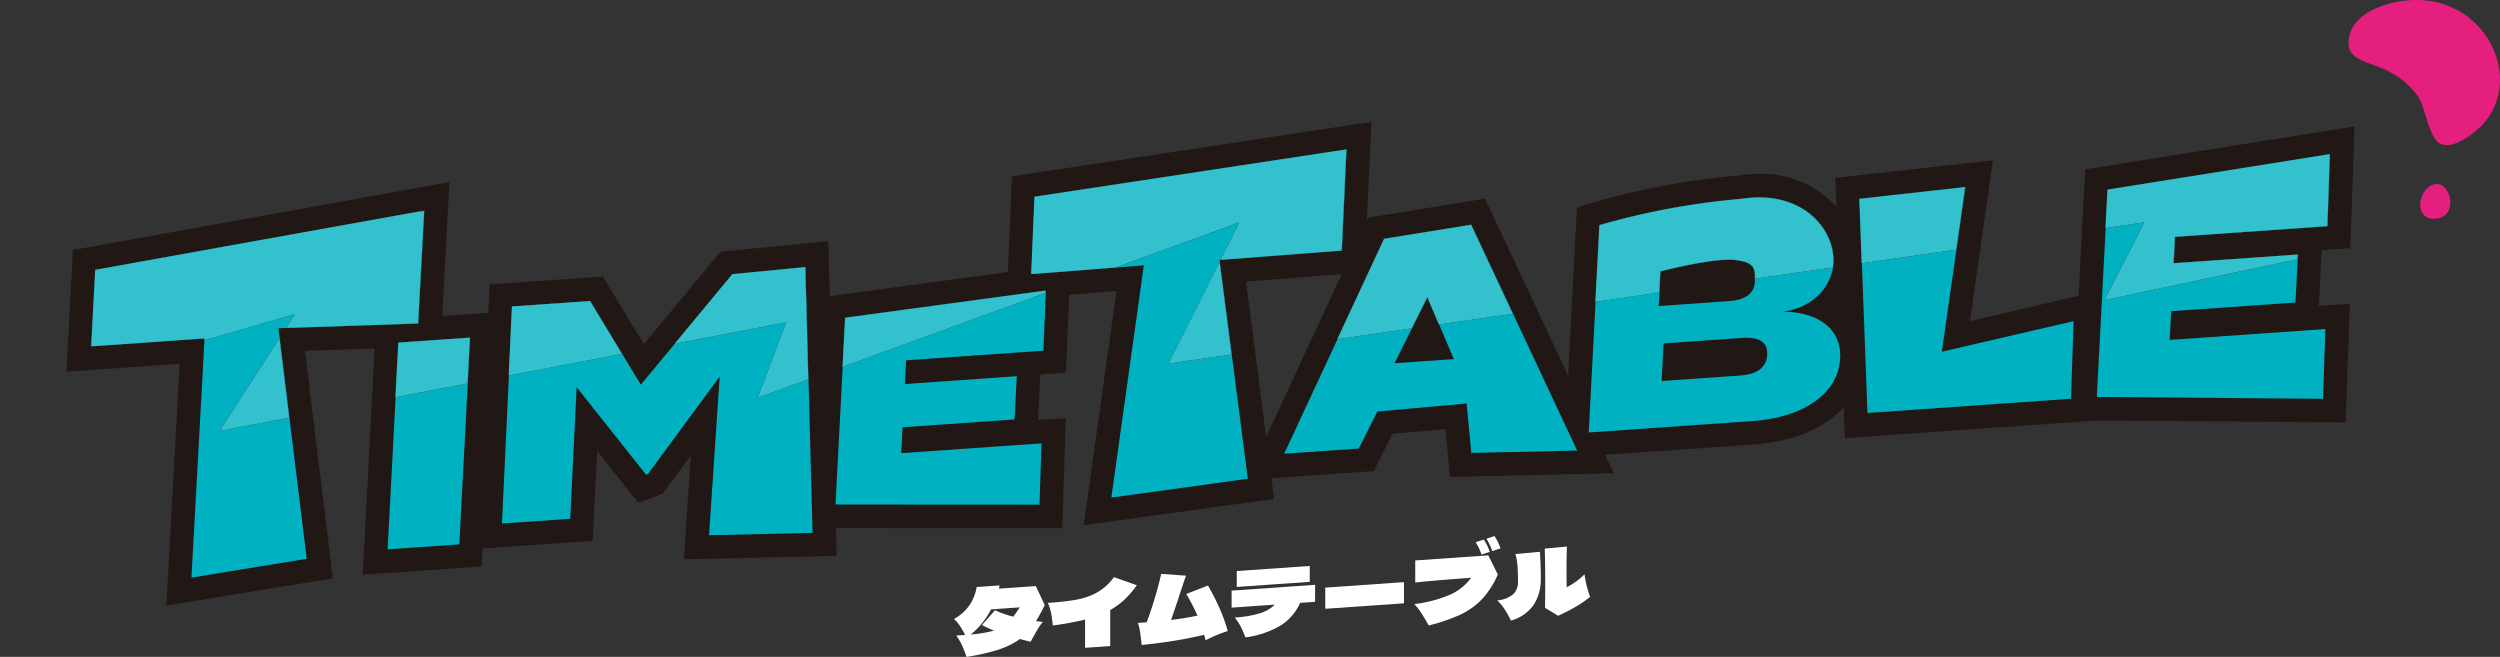 <svg xmlns="http://www.w3.org/2000/svg" xmlns:xlink="http://www.w3.org/1999/xlink" width="532" height="139.787" viewBox="0 0 532 139.787"><rect x="0" y="0" width="532" height="139.787" fill="#333333" stroke="none"/><defs><clipPath id="a"><path d="M16.812,58.538,0,91.966,62.741,73.813,46.736,98.68,167.272,75.57l-6.048,16.051L263.732,54.287,248.607,84.346,456.317,54.287l-8.506,16.556,56.478-11.976,3.785-44.908Z" transform="translate(0 -13.96)" fill="none"/></clipPath></defs><g transform="translate(0 0.011)"><g transform="translate(0 -0.011)"><g transform="translate(499.767)"><path d="M1009.523.23c-4.756.7-9.723,2.909-10.934,6.834-1.812,5.873,3.76,5.823,8.035,8.025a17.346,17.346,0,0,1,6.583,5.672c1.4,2.388,2.238,8.972,4.751,9.893,2.268.836,5.152-1.106,6.744-2.3,12.636-9.512,3.134-30.835-15.18-28.126Z" transform="translate(-998.238 0.011)" fill="#e51f7d"/><path d="M1032.122,78.228c-3.69.175-5.227,7.65-.235,7.375s3.565-7.53.235-7.375Z" transform="translate(-1013.457 -39.056)" fill="#e51f7d"/></g><g transform="translate(203.003 114.068)"><path d="M424.79,253.015a38.6,38.6,0,0,1-1.852,3.414l1.447.17a11.356,11.356,0,0,0-1.006,1.4c-.285.471-.631,1.076-1.041,1.822-.115.2-.22.385-.31.551s-.175.315-.25.451c-1.031-.26-1.792-.461-2.278-.591l-.636.451a18.033,18.033,0,0,1-4.461,1.983,46.941,46.941,0,0,1-6.238,1.377c-.36-1.011-.681-1.832-.956-2.453a11.984,11.984,0,0,0-1.247-2.088l1.892-.13a18.823,18.823,0,0,0-1.081-1.9,7.928,7.928,0,0,0-1.292-1.5,9.449,9.449,0,0,0,3.274-2.9,9.688,9.688,0,0,0,1.557-3.9l4.886-.34-.155.686,7.86-.546,1.892,4.04Zm-10.814,5.422a21.5,21.5,0,0,1-2.528-1.187l2.764-3.134a22.263,22.263,0,0,0,3.88,1.362,20.675,20.675,0,0,0,1.372-1.978l-6.083.426a17.575,17.575,0,0,1-2,3.044,14.97,14.97,0,0,1-2.328,2.293,24.033,24.033,0,0,0,4.926-.821Z" transform="translate(-405.48 -238.321)" fill="#fff"/><path d="M464.325,247.027a21.364,21.364,0,0,1-2.6,3.034,16.26,16.26,0,0,1-3.064,2.243v7.67l-5.352.37v-6a67.836,67.836,0,0,1-6.859,1.247c-.105-.991-.22-1.847-.355-2.568a10.454,10.454,0,0,0-.706-2.238q3.049-.2,5.387-.566a16.1,16.1,0,0,0,3.845-1.036,11.325,11.325,0,0,0,4.831-3.875l4.866,1.717Z" transform="translate(-425.409 -236.559)" fill="#fff"/><path d="M500.472,256.922q-1.081.458-2.413,1.111c-.115-.466-.22-.851-.31-1.151q-3.342.788-6.589,1.3t-6.7.861l-.04-.4q-.158-1.449-.3-2.418a10.542,10.542,0,0,0-.456-1.872l1.872-.13a84.339,84.339,0,0,0,3.089-10.308l5.272.38c-.3.841-.551,1.582-.761,2.223s-.391,1.182-.531,1.612q-1.1,3.379-1.892,5.592,3.229-.4,5.622-.931a41.758,41.758,0,0,0-2.378-4.6l4.616-1.8a52.66,52.66,0,0,1,2.528,4.976,35.81,35.81,0,0,1,1.682,4.706q-1.239.39-2.318.851Z" transform="translate(-444.519 -235.86)" fill="#fff"/><path d="M541.258,244.565v3.615l-3.189.22a10.915,10.915,0,0,1-4.19,4.846,19.61,19.61,0,0,1-7.455,2.5,21.218,21.218,0,0,0-.926-2.168,12.387,12.387,0,0,0-1.332-2.058,23.3,23.3,0,0,0,5.272-.876,7.487,7.487,0,0,0,3.244-1.867l-9.192.641V245.8l17.773-1.237Zm-16.667-2.934,15.53-1.081v3.384l-15.53,1.081Z" transform="translate(-464.408 -234.182)" fill="#fff"/><path d="M580.047,251.936,563.3,253.1v-4.5l16.747-1.167Z" transform="translate(-484.288 -237.622)" fill="#fff"/><path d="M601.33,233.022l15.55-1.081,2.028,4.07a18.327,18.327,0,0,1-3.369,5.252,15.355,15.355,0,0,1-4.616,3.3,37.818,37.818,0,0,1-6.714,2.293l-.446-.756c-.466-.811-.9-1.527-1.312-2.138a11.976,11.976,0,0,0-1.332-1.657,26.874,26.874,0,0,0,7.815-2.083,10.894,10.894,0,0,0,4.281-3.51l-2.839.215q-6.166.466-9.042.8v-4.711Zm14.1-1.252a11.1,11.1,0,0,0-1.237-2.623l1.717-.561a9.682,9.682,0,0,1,1.277,2.623l-1.757.566Zm2.278-.736a11.1,11.1,0,0,0-1.237-2.623l1.717-.581a10.837,10.837,0,0,1,1.292,2.638l-1.777.566Z" transform="translate(-503.173 -227.83)" fill="#fff"/><path d="M645.492,233.421c.04.641.08,1.512.125,2.623s.065,2.053.065,2.819c0,.411-.005.691-.02.846a9.6,9.6,0,0,1-1.652,5.2,8.819,8.819,0,0,1-4.686,3.139A21.087,21.087,0,0,0,638,245.687a10.164,10.164,0,0,0-1.592-1.937,6.007,6.007,0,0,0,3.409-1.322,3.47,3.47,0,0,0,1-2.578q0-2.4-.125-3.69a12.109,12.109,0,0,0-.416-2.268l5.217-.481Zm10.679,9.557A22.808,22.808,0,0,1,653.292,245q-1.562.924-3.92,2.033l-2.8-1.707q.038-1.539.04-5.057,0-4.821-.1-7.53l4.711-.446c-.05,2.158-.08,3.89-.08,5.2q0,1.194.04,3.459a14.713,14.713,0,0,0,1.827-1.086,15.865,15.865,0,0,0,1.978-1.677,20.915,20.915,0,0,0,1.177,4.8Z" transform="translate(-520.795 -230.057)" fill="#fff"/></g><g transform="translate(14.148 25.929)" style="isolation:isolate"><g transform="translate(5.292 5.863)"><path d="M108.4,113.521l-29.749,1.006,6.008,49.064L60.128,167.6l2.794-50.9L38.83,118.382l.856-16.286L109.692,89.49,108.4,113.516Z" transform="translate(-38.83 -76.473)" fill="#211815"/><path d="M164.76,188.548l2.313-44,15.25-1.061-2.313,44-15.25,1.061Z" transform="translate(-101.713 -103.438)" fill="#211815"/><path d="M277.959,113.49l1.5,56.573-22.029.5L259.7,136.8l-15.285,20.752-.375.14-14.779-18.624-1.372,28-14.519,1,2.158-46.19,16.627-1.161,10.759,17.813,19.525-23.531,15.52-1.5Z" transform="translate(-125.987 -88.458)" fill="#211815"/><path d="M398.957,156l-.411,13.047-43.416-.025,2.083-39.757L399.9,123.49l-.526,12.792-29.223,2.043-.265,5.057,23.821-1.667-.481,9.2L369.4,152.583l-.29,5.507L398.957,156Z" transform="translate(-196.775 -93.451)" fill="#211815"/><path d="M504.466,85.018l-26.034,2,6.008,46.56L455.4,137.586l6.914-49.424L438.38,90.024l.7-16.466L505.467,63.49Z" transform="translate(-238.346 -63.49)" fill="#211815"/><path d="M584.655,133.539l-18.99,1.712-3.96,7.875-15.876,1.111,21.3-45.744,18.524-3,22.529,48.062-22.529.5Zm-2.719-9.452-5.6-13.172-7.024,14.058,12.626-.881Z" transform="translate(-292.001 -79.469)" fill="#211815"/><path d="M728.784,118.185c-.385,7.375-7.63,12.531-18.629,13.3l-34.875,2.438,2.313-44.127a157.477,157.477,0,0,1,30.279-5.6c13.017-2,19.856,6.614,19.5,13.548-.26,4.981-4.175,9.587-10.824,10.494,6.979-.05,12.6,3.264,12.246,9.948Zm-15.525-.8c.15-2.839-1.917-3.825-5.357-3.585l-16.687,1.167-.42,8.005,16.687-1.167c3.44-.24,5.627-1.587,5.773-4.421Zm-23.075-10.368,14.874-1.041c3.124-.22,5.422-1.322,5.567-4.1.14-2.714.245-4.17-4.261-4.671s-15.8,2.433-15.8,2.433Z" transform="translate(-356.642 -73.683)" fill="#211815"/><path d="M835.939,108.027l-.561,16.516-43.311,3.029L790.38,81.993l22.529-2.5L807.9,114.535Z" transform="translate(-414.117 -71.48)" fill="#211815"/><path d="M939.888,102.718l-.511,14.849-48.127-.391,2.313-44.127,47.316-7.55-.526,15.33L907.917,83.1l-.3,5.612,26.434-1.847-.536,10.213-26.434,1.847-.32,6.113Z" transform="translate(-464.487 -64.494)" fill="#211815"/></g><path d="M52.336,116.055,28.26,117.742l1.357-25.9L109.756,77.41l-1.877,34.925-28.867.976,5.928,48.413-35.426,5.782Z" transform="translate(-28.26 -64.578)" fill="#211815"/><path d="M157.024,134.487l25.313-1.767L179.493,186.8l-25.313,1.767Z" transform="translate(-91.138 -92.197)" fill="#211815"/><path d="M248.309,148.1l-5.983,8.131-5.182,1.953-8.776-11.064-.936,19.15L202.87,167.96l2.623-56.253,24.121-1.687,8.7,14.4,16.341-19.7,22.92-2.218,1.777,66.962-32.527.741Z" transform="translate(-115.452 -77.112)" fill="#211815"/><path d="M344.59,168.283l2.578-49.164,52.713-7.139-.956,23.235-5.457.38-.506,9.693,5.908-.411-.736,23.435Z" transform="translate(-186.22 -81.841)" fill="#211815"/><path d="M451.265,87.792,427.91,89.609l1.111-26.229,76.5-11.6-1.487,32.047-25.193,1.938,5.973,46.255L444.3,137.606Z" transform="translate(-227.826 -51.78)" fill="#211815"/><path d="M555.609,88.445l24.872-4.035,27.4,58.446-34.865.776-.971-10.188-11.255,1.016-4,7.935-27.19,1.9Z" transform="translate(-278.605 -68.074)" fill="#211815"/><path d="M667.5,81.024l3.369-1.016a161.242,161.242,0,0,1,31.18-5.788,29.76,29.76,0,0,1,4.266-.32,21.481,21.481,0,0,1,15.831,6.363,17.4,17.4,0,0,1,4.941,12.747A15.229,15.229,0,0,1,723.541,102a14.219,14.219,0,0,1,1.372,1.257,13.4,13.4,0,0,1,3.595,10.188c-.526,10-9.662,17.077-23.28,18.028l-40.518,2.834L667.5,81.014Z" transform="translate(-346.072 -62.826)" fill="#211815"/><path d="M780.04,71.86l33.573-3.73-4.886,34.2L836,96.006l-.936,27.546-52.974,3.7Z" transform="translate(-403.662 -59.944)" fill="#211815"/><path d="M880.71,116.251l2.8-53.4,57.319-9.142-.891,25.914-6.083.426-.621,11.86,6.589-.461-.871,25.273Z" transform="translate(-453.932 -52.744)" fill="#211815"/><g transform="translate(5.292 5.863)"><path d="M108.4,113.521l-29.749,1.006,6.008,49.064L60.128,167.6l2.794-50.9L38.83,118.382l.856-16.286L109.692,89.49,108.4,113.516Z" transform="translate(-38.83 -76.473)" fill="#00b1c1"/><path d="M164.76,188.548l2.313-44,15.25-1.061-2.313,44-15.25,1.061Z" transform="translate(-101.713 -103.438)" fill="#00b1c1"/><path d="M277.959,113.49l1.5,56.573-22.029.5L259.7,136.8l-15.285,20.752-.375.14-14.779-18.624-1.372,28-14.519,1,2.158-46.19,16.627-1.161,10.759,17.813,19.525-23.531,15.52-1.5Z" transform="translate(-125.987 -88.458)" fill="#00b1c1"/><path d="M398.957,156l-.411,13.047-43.416-.025,2.083-39.757L399.9,123.49l-.526,12.792-29.223,2.043-.265,5.057,23.821-1.667-.481,9.2L369.4,152.583l-.29,5.507L398.957,156Z" transform="translate(-196.775 -93.451)" fill="#00b1c1"/><path d="M504.466,85.018l-26.034,2,6.008,46.56L455.4,137.586l6.914-49.424L438.38,90.024l.7-16.466L505.467,63.49Z" transform="translate(-238.346 -63.49)" fill="#00b1c1"/><path d="M584.655,133.539l-18.99,1.712-3.96,7.875-15.876,1.111,21.3-45.744,18.524-3,22.529,48.062-22.529.5Zm-2.719-9.452-5.6-13.172-7.024,14.058,12.626-.881Z" transform="translate(-292.001 -79.469)" fill="#00b1c1"/><path d="M728.784,118.185c-.385,7.375-7.63,12.531-18.629,13.3l-34.875,2.438,2.313-44.127a157.477,157.477,0,0,1,30.279-5.6c13.017-2,19.856,6.614,19.5,13.548-.26,4.981-4.175,9.587-10.824,10.494,6.979-.05,12.6,3.264,12.246,9.948Zm-15.525-.8c.15-2.839-1.917-3.825-5.357-3.585l-16.687,1.167-.42,8.005,16.687-1.167c3.44-.24,5.627-1.587,5.773-4.421Zm-23.075-10.368,14.874-1.041c3.124-.22,5.422-1.322,5.567-4.1.14-2.714.245-4.17-4.261-4.671s-15.8,2.433-15.8,2.433Z" transform="translate(-356.642 -73.683)" fill="#00b1c1"/><path d="M835.939,108.027l-.561,16.516-43.311,3.029L790.38,81.993l22.529-2.5L807.9,114.535Z" transform="translate(-414.117 -71.48)" fill="#00b1c1"/><path d="M939.888,102.718l-.511,14.849-48.127-.391,2.313-44.127,47.316-7.55-.526,15.33L907.917,83.1l-.3,5.612,26.434-1.847-.536,10.213-26.434,1.847-.32,6.113Z" transform="translate(-464.487 -64.494)" fill="#00b1c1"/></g></g><g transform="translate(0 6.995)" clip-path="url(#a)"><g transform="translate(19.395 24.797)" style="isolation:isolate"><path d="M108.31,113.521l-29.749,1.006,6.008,49.064L60.038,167.6l2.794-50.9L38.74,118.382,39.6,102.1,109.6,89.49l-1.292,24.026Z" transform="translate(-38.74 -76.473)" fill="#211815"/><path d="M164.66,188.548l2.313-44,15.25-1.061-2.313,44Z" transform="translate(-101.618 -103.438)" fill="#211815"/><path d="M277.859,113.49l1.5,56.573-22.029.5L259.6,136.8l-15.285,20.752-.375.14-14.779-18.624-1.372,28-14.519,1,2.158-46.19,16.627-1.161,10.759,17.813,19.525-23.531,15.52-1.5Z" transform="translate(-125.892 -88.458)" fill="#211815"/><path d="M398.857,156l-.411,13.047-43.416-.025,2.083-39.757L399.8,123.49l-.526,12.792-29.223,2.043-.265,5.057,23.821-1.667-.481,9.2L369.3,152.583l-.29,5.507Z" transform="translate(-196.68 -93.451)" fill="#211815"/><path d="M504.366,85.018l-26.034,2,6.008,46.56L455.3,137.586l6.914-49.424L438.28,90.024l.7-16.466L505.367,63.49Z" transform="translate(-238.251 -63.49)" fill="#211815"/><path d="M584.555,133.539l-18.99,1.712-3.96,7.875-15.876,1.111,21.3-45.744,18.524-3,22.529,48.062-22.529.5Zm-2.719-9.452-5.6-13.172-7.024,14.058,12.626-.881Z" transform="translate(-291.906 -79.469)" fill="#211815"/><path d="M728.684,118.185c-.386,7.375-7.63,12.531-18.629,13.3l-34.875,2.438,2.313-44.127a157.477,157.477,0,0,1,30.279-5.6c13.017-2,19.856,6.614,19.5,13.548-.26,4.981-4.175,9.587-10.824,10.494,6.979-.05,12.6,3.264,12.246,9.948Zm-15.525-.8c.15-2.839-1.917-3.825-5.357-3.585l-16.687,1.167-.421,8.005,16.687-1.167c3.439-.24,5.627-1.587,5.773-4.421Zm-23.07-10.368,14.874-1.041c3.124-.22,5.422-1.322,5.567-4.1.14-2.714.245-4.17-4.261-4.671s-15.8,2.433-15.8,2.433Z" transform="translate(-356.547 -73.683)" fill="#211815"/><path d="M835.839,108.027l-.561,16.516-43.311,3.029L790.28,81.993l22.529-2.5L807.8,114.535Z" transform="translate(-414.022 -71.48)" fill="#211815"/><path d="M939.788,102.718l-.511,14.849-48.127-.391,2.313-44.127,47.316-7.55-.526,15.33L907.817,83.1l-.3,5.612,26.434-1.847-.536,10.213-26.434,1.847-.32,6.113,33.123-2.318Z" transform="translate(-464.392 -64.494)" fill="#211815"/><path d="M108.31,113.521l-29.749,1.006,6.008,49.064L60.038,167.6l2.794-50.9L38.74,118.382,39.6,102.1,109.6,89.49l-1.292,24.026Z" transform="translate(-38.74 -76.473)" fill="#33c1cd"/><path d="M164.66,188.548l2.313-44,15.25-1.061-2.313,44Z" transform="translate(-101.618 -103.438)" fill="#33c1cd"/><path d="M277.859,113.49l1.5,56.573-22.029.5L259.6,136.8l-15.285,20.752-.375.14-14.779-18.624-1.372,28-14.519,1,2.158-46.19,16.627-1.161,10.759,17.813,19.525-23.531,15.52-1.5Z" transform="translate(-125.892 -88.458)" fill="#33c1cd"/><path d="M398.857,156l-.411,13.047-43.416-.025,2.083-39.757L399.8,123.49l-.526,12.792-29.223,2.043-.265,5.057,23.821-1.667-.481,9.2L369.3,152.583l-.29,5.507Z" transform="translate(-196.68 -93.451)" fill="#33c1cd"/><path d="M504.366,85.018l-26.034,2,6.008,46.56L455.3,137.586l6.914-49.424L438.28,90.024l.7-16.466L505.367,63.49Z" transform="translate(-238.251 -63.49)" fill="#33c1cd"/><path d="M584.555,133.539l-18.99,1.712-3.96,7.875-15.876,1.111,21.3-45.744,18.524-3,22.529,48.062-22.529.5Zm-2.719-9.452-5.6-13.172-7.024,14.058,12.626-.881Z" transform="translate(-291.906 -79.469)" fill="#33c1cd"/><path d="M728.684,118.185c-.386,7.375-7.63,12.531-18.629,13.3l-34.875,2.438,2.313-44.127a157.477,157.477,0,0,1,30.279-5.6c13.017-2,19.856,6.614,19.5,13.548-.26,4.981-4.175,9.587-10.824,10.494,6.979-.05,12.6,3.264,12.246,9.948Zm-15.525-.8c.15-2.839-1.917-3.825-5.357-3.585l-16.687,1.167-.421,8.005,16.687-1.167c3.439-.24,5.627-1.587,5.773-4.421Zm-23.07-10.368,14.874-1.041c3.124-.22,5.422-1.322,5.567-4.1.14-2.714.245-4.17-4.261-4.671s-15.8,2.433-15.8,2.433Z" transform="translate(-356.547 -73.683)" fill="#33c1cd"/><path d="M835.839,108.027l-.561,16.516-43.311,3.029L790.28,81.993l22.529-2.5L807.8,114.535Z" transform="translate(-414.022 -71.48)" fill="#33c1cd"/><path d="M939.788,102.718l-.511,14.849-48.127-.391,2.313-44.127,47.316-7.55-.526,15.33L907.817,83.1l-.3,5.612,26.434-1.847-.536,10.213-26.434,1.847-.32,6.113,33.123-2.318Z" transform="translate(-464.392 -64.494)" fill="#33c1cd"/></g></g></g></g></svg>